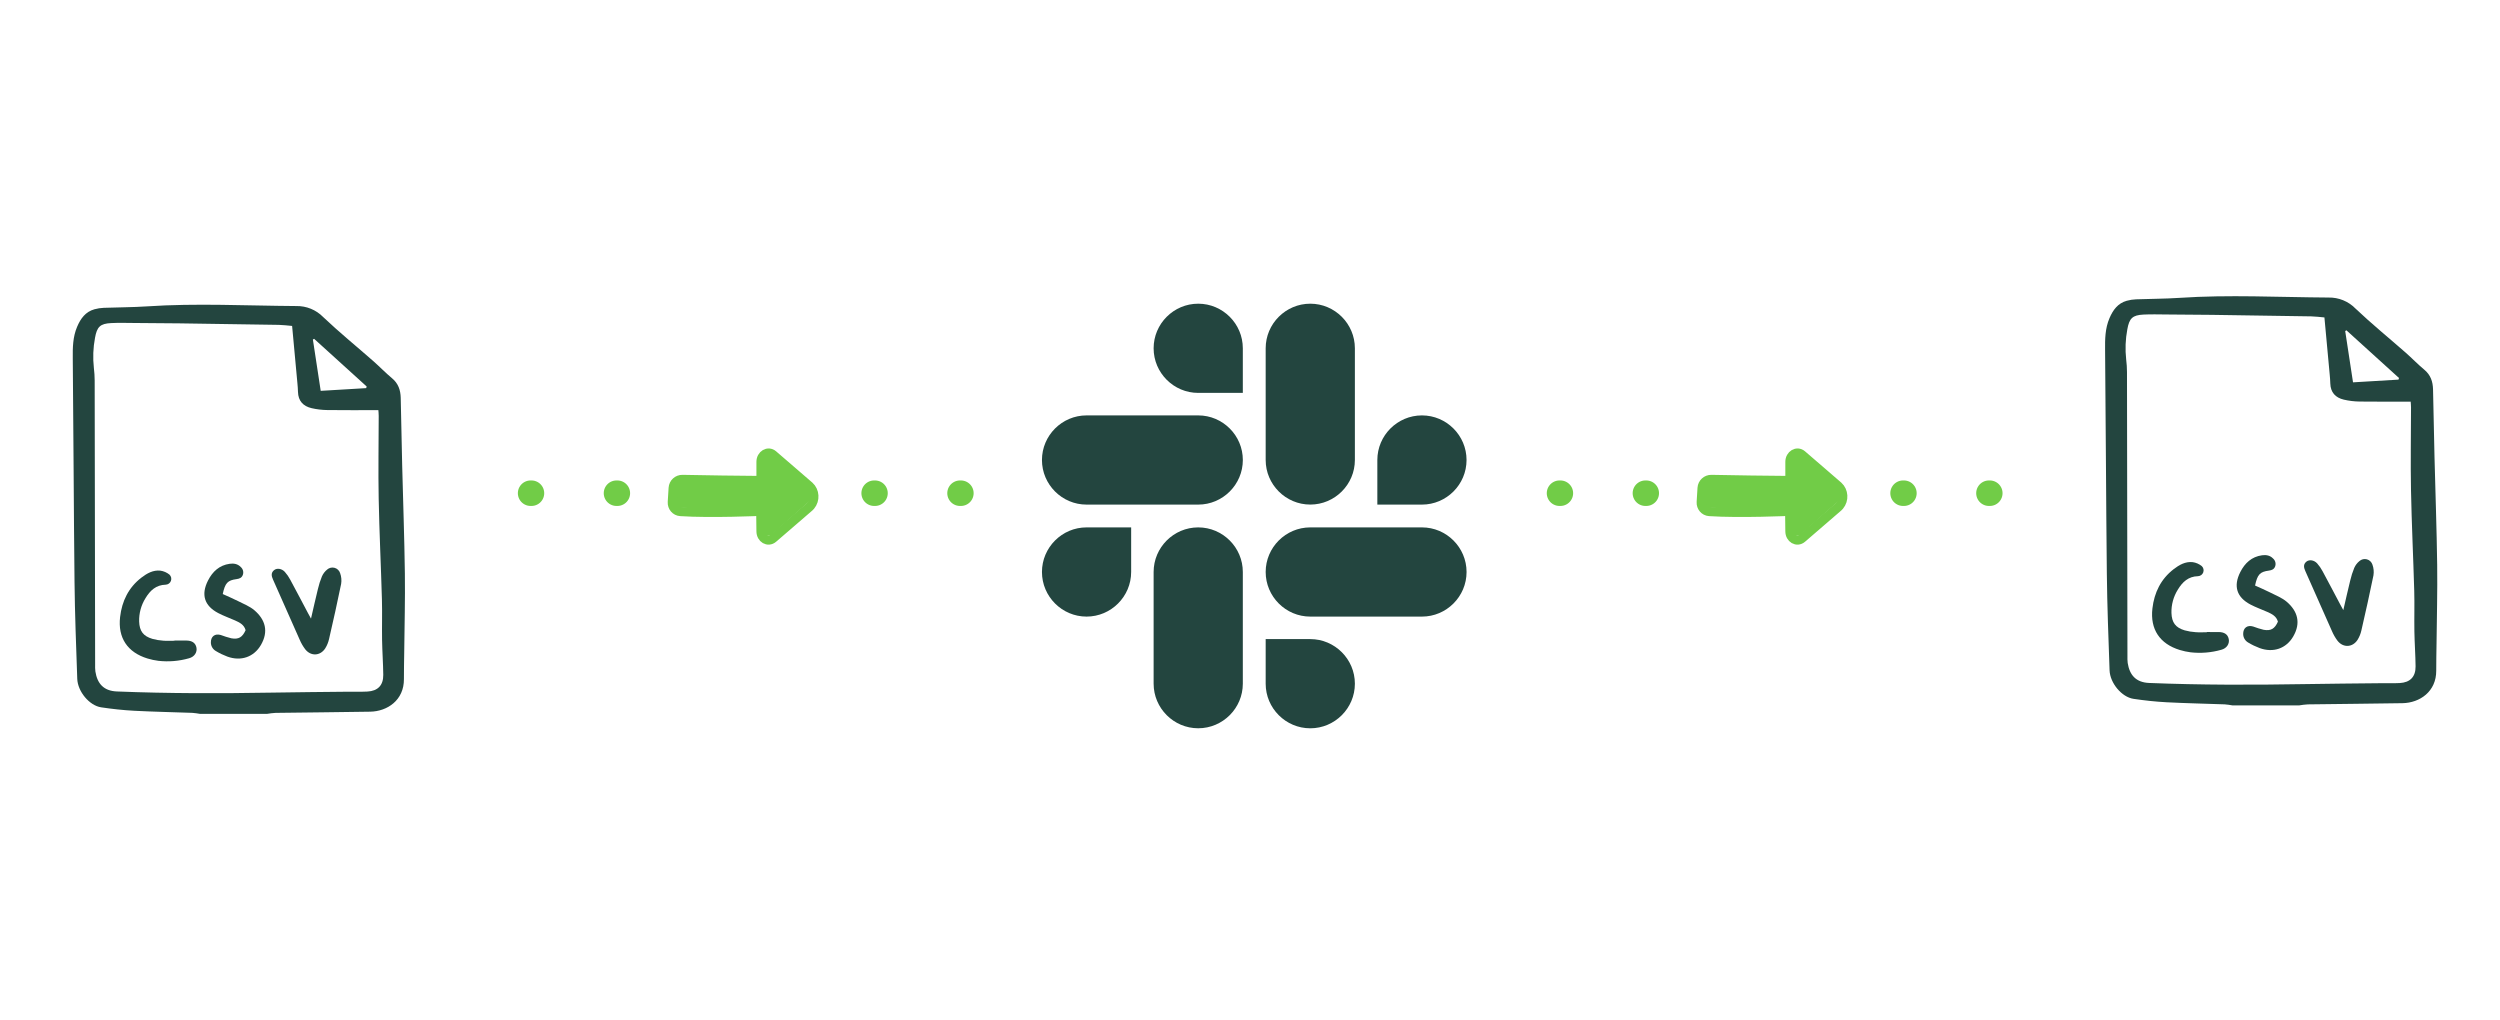 <svg width="294" height="120" viewBox="0 0 294 120" fill="none" xmlns="http://www.w3.org/2000/svg">
<path d="M23.532 83.953C23.228 83.911 22.925 83.843 22.62 83.832C20.345 83.748 18.068 83.706 15.795 83.587C14.49 83.518 13.184 83.375 11.892 83.182C10.512 82.975 9.137 81.327 9.085 79.827C8.954 76.03 8.805 72.232 8.764 68.433C8.668 59.678 8.646 50.921 8.558 42.165C8.545 40.875 8.558 39.619 9.077 38.412C9.487 37.458 10.053 36.665 11.108 36.37C11.467 36.271 11.836 36.214 12.208 36.2C13.89 36.135 15.577 36.144 17.255 36.031C23.118 35.636 28.978 35.955 34.84 35.991C35.426 35.979 36.008 36.087 36.551 36.308C37.093 36.529 37.585 36.858 37.996 37.276C39.892 39.078 41.928 40.733 43.895 42.461C44.644 43.119 45.335 43.843 46.101 44.48C46.84 45.095 47.104 45.877 47.125 46.786C47.183 49.434 47.232 52.081 47.297 54.729C47.402 58.965 47.557 63.2 47.613 67.436C47.654 70.519 47.568 73.603 47.537 76.687C47.526 77.746 47.494 78.805 47.501 79.864C47.519 82.324 45.566 83.66 43.53 83.694C39.821 83.757 36.111 83.784 32.402 83.835C32.065 83.856 31.729 83.895 31.396 83.952L23.532 83.953ZM34.352 38.33C33.783 38.282 33.293 38.213 32.801 38.205C28.904 38.139 25.006 38.079 21.108 38.027C19.332 38.003 17.555 37.993 15.779 37.983C14.877 37.977 13.972 37.949 13.072 37.994C11.782 38.059 11.404 38.43 11.173 39.731C10.953 40.896 10.907 42.087 11.039 43.266C11.1 43.761 11.132 44.258 11.134 44.757C11.155 55.88 11.173 67.004 11.187 78.128C11.175 78.408 11.186 78.688 11.217 78.967C11.438 80.383 12.187 81.253 13.739 81.316C19.788 81.559 25.837 81.559 31.888 81.453C34.912 81.4 37.938 81.379 40.963 81.345C41.71 81.337 42.46 81.366 43.205 81.327C44.435 81.261 45.085 80.589 45.072 79.359C45.056 77.99 44.955 76.622 44.932 75.253C44.906 73.664 44.96 72.074 44.914 70.486C44.802 66.532 44.609 62.579 44.533 58.624C44.471 55.385 44.533 52.143 44.536 48.902C44.536 48.64 44.505 48.377 44.496 48.232C42.416 48.232 40.452 48.249 38.488 48.222C37.866 48.214 37.246 48.139 36.639 47.999C35.657 47.77 35.071 47.152 35.043 46.092C35.035 45.749 35.007 45.407 34.975 45.066C34.774 42.865 34.57 40.666 34.352 38.33ZM43.063 45.644L43.12 45.45L36.938 39.843L36.796 39.93C37.099 41.918 37.401 43.907 37.715 45.963L43.063 45.644Z" fill="#23453F"/>
<path d="M36.574 72.75C36.864 71.498 37.109 70.39 37.381 69.29C37.499 68.776 37.659 68.273 37.859 67.785C37.996 67.472 38.206 67.197 38.471 66.981C38.589 66.877 38.73 66.803 38.884 66.767C39.037 66.731 39.197 66.735 39.349 66.777C39.501 66.818 39.64 66.897 39.754 67.007C39.867 67.116 39.951 67.251 39.999 67.402C40.146 67.808 40.187 68.246 40.117 68.673C39.678 70.835 39.193 72.988 38.699 75.138C38.613 75.532 38.459 75.909 38.245 76.251C37.657 77.153 36.553 77.198 35.891 76.352C35.629 76.004 35.411 75.624 35.24 75.224C34.186 72.868 33.15 70.503 32.101 68.145C31.922 67.744 31.847 67.362 32.233 67.048C32.564 66.778 33.132 66.856 33.495 67.252C33.743 67.531 33.956 67.838 34.13 68.168C34.841 69.481 35.532 70.806 36.231 72.124C36.316 72.287 36.406 72.447 36.574 72.75Z" fill="#23453F"/>
<path d="M26.195 69.859C26.808 70.14 27.406 70.389 27.982 70.682C28.644 71.019 29.369 71.298 29.922 71.772C31.205 72.871 31.609 74.26 30.681 75.853C29.862 77.259 28.345 77.804 26.732 77.213C26.266 77.039 25.817 76.823 25.391 76.565C25.213 76.465 25.064 76.32 24.96 76.144C24.856 75.968 24.801 75.767 24.799 75.562C24.784 74.852 25.277 74.469 25.965 74.677C26.372 74.83 26.787 74.96 27.209 75.065C28.067 75.216 28.503 74.946 28.883 74.109C28.709 73.467 28.178 73.201 27.63 72.959C26.975 72.669 26.296 72.43 25.664 72.098C24.025 71.239 23.62 69.927 24.462 68.269C24.998 67.216 25.796 66.47 27.017 66.3C27.495 66.234 27.955 66.31 28.312 66.68C28.443 66.793 28.536 66.943 28.58 67.111C28.623 67.278 28.614 67.455 28.553 67.617C28.428 67.949 28.168 68.057 27.827 68.102C26.767 68.244 26.474 68.55 26.195 69.859Z" fill="#23453F"/>
<path d="M20.519 75.327C20.987 75.327 21.454 75.323 21.922 75.328C22.599 75.336 22.991 75.614 23.101 76.154C23.21 76.689 22.884 77.237 22.235 77.411C21.063 77.747 19.836 77.85 18.625 77.713C18.192 77.658 17.765 77.567 17.348 77.44C14.988 76.719 13.841 75.002 14.124 72.556C14.34 70.69 15.115 69.094 16.632 67.927C17.28 67.429 18.005 67.016 18.859 67.108C19.25 67.164 19.619 67.325 19.927 67.573C20.025 67.665 20.094 67.784 20.126 67.915C20.157 68.046 20.149 68.184 20.102 68.311C20.056 68.437 19.973 68.547 19.864 68.627C19.755 68.707 19.626 68.752 19.491 68.759C18.35 68.783 17.654 69.448 17.119 70.331C16.601 71.154 16.338 72.112 16.363 73.084C16.402 74.213 16.84 74.809 17.924 75.131C18.344 75.246 18.775 75.317 19.209 75.345C19.643 75.38 20.081 75.352 20.518 75.352L20.519 75.327Z" fill="#23453F"/>
<path d="M262.532 82.953C262.228 82.911 261.925 82.843 261.62 82.832C259.345 82.748 257.068 82.706 254.795 82.587C253.49 82.518 252.184 82.375 250.892 82.182C249.512 81.975 248.137 80.327 248.085 78.827C247.954 75.03 247.805 71.232 247.764 67.433C247.668 58.678 247.646 49.921 247.558 41.165C247.545 39.875 247.558 38.619 248.077 37.412C248.487 36.458 249.053 35.665 250.108 35.37C250.467 35.271 250.836 35.214 251.208 35.2C252.89 35.135 254.577 35.144 256.255 35.031C262.118 34.636 267.978 34.955 273.84 34.991C274.426 34.979 275.008 35.087 275.551 35.308C276.093 35.529 276.585 35.858 276.996 36.276C278.892 38.078 280.928 39.733 282.895 41.461C283.644 42.119 284.335 42.843 285.101 43.48C285.84 44.095 286.104 44.877 286.125 45.786C286.183 48.434 286.232 51.081 286.297 53.729C286.402 57.965 286.557 62.2 286.613 66.436C286.653 69.519 286.568 72.603 286.537 75.687C286.527 76.746 286.494 77.805 286.501 78.864C286.519 81.324 284.566 82.66 282.53 82.694C278.821 82.757 275.112 82.784 271.402 82.835C271.065 82.856 270.729 82.895 270.396 82.952L262.532 82.953ZM273.352 37.33C272.783 37.282 272.293 37.213 271.802 37.205C267.904 37.139 264.006 37.079 260.108 37.027C258.332 37.003 256.555 36.993 254.779 36.983C253.877 36.977 252.972 36.949 252.072 36.994C250.782 37.059 250.404 37.43 250.173 38.731C249.953 39.896 249.907 41.087 250.038 42.266C250.1 42.761 250.132 43.258 250.134 43.757C250.155 54.88 250.173 66.004 250.187 77.128C250.176 77.408 250.186 77.688 250.217 77.967C250.438 79.383 251.187 80.253 252.739 80.316C258.788 80.559 264.837 80.559 270.888 80.453C273.912 80.4 276.938 80.379 279.963 80.345C280.71 80.337 281.46 80.366 282.205 80.327C283.435 80.261 284.085 79.589 284.072 78.359C284.057 76.99 283.955 75.622 283.932 74.253C283.906 72.664 283.96 71.074 283.914 69.486C283.802 65.532 283.609 61.579 283.533 57.624C283.471 54.385 283.533 51.143 283.536 47.902C283.536 47.64 283.505 47.377 283.496 47.232C281.416 47.232 279.452 47.249 277.488 47.222C276.866 47.214 276.246 47.139 275.639 46.999C274.657 46.77 274.071 46.152 274.043 45.092C274.035 44.749 274.007 44.407 273.975 44.066C273.774 41.865 273.57 39.666 273.352 37.33ZM282.063 44.644L282.12 44.45L275.938 38.843L275.796 38.93C276.099 40.918 276.402 42.907 276.715 44.963L282.063 44.644Z" fill="#23453F"/>
<path d="M275.574 71.75C275.864 70.498 276.109 69.39 276.381 68.29C276.499 67.776 276.659 67.273 276.859 66.785C276.996 66.472 277.206 66.197 277.471 65.981C277.589 65.877 277.731 65.803 277.884 65.767C278.037 65.731 278.197 65.735 278.349 65.777C278.501 65.818 278.64 65.897 278.754 66.007C278.867 66.116 278.951 66.251 278.999 66.402C279.146 66.808 279.187 67.246 279.117 67.673C278.678 69.835 278.192 71.988 277.699 74.138C277.613 74.532 277.459 74.909 277.245 75.251C276.657 76.153 275.552 76.198 274.891 75.352C274.629 75.004 274.411 74.624 274.24 74.224C273.186 71.868 272.15 69.503 271.101 67.145C270.922 66.744 270.847 66.362 271.233 66.048C271.564 65.778 272.132 65.856 272.495 66.252C272.743 66.531 272.956 66.838 273.13 67.168C273.841 68.481 274.532 69.806 275.231 71.124C275.316 71.287 275.406 71.447 275.574 71.75Z" fill="#23453F"/>
<path d="M265.195 68.859C265.808 69.14 266.406 69.389 266.982 69.682C267.644 70.019 268.369 70.298 268.922 70.772C270.205 71.871 270.609 73.26 269.681 74.853C268.862 76.259 267.345 76.804 265.732 76.213C265.266 76.039 264.817 75.823 264.391 75.565C264.213 75.465 264.064 75.32 263.96 75.144C263.856 74.968 263.801 74.767 263.799 74.562C263.784 73.852 264.277 73.469 264.965 73.677C265.372 73.83 265.787 73.96 266.209 74.065C267.067 74.216 267.503 73.946 267.883 73.109C267.709 72.467 267.178 72.201 266.63 71.959C265.975 71.669 265.296 71.43 264.664 71.098C263.025 70.239 262.62 68.927 263.462 67.269C263.998 66.216 264.796 65.47 266.017 65.3C266.495 65.234 266.955 65.31 267.312 65.68C267.443 65.793 267.536 65.943 267.58 66.111C267.623 66.278 267.614 66.455 267.554 66.617C267.428 66.949 267.168 67.057 266.827 67.102C265.767 67.244 265.474 67.55 265.195 68.859Z" fill="#23453F"/>
<path d="M259.519 74.327C259.987 74.327 260.454 74.323 260.922 74.328C261.599 74.336 261.991 74.614 262.101 75.154C262.21 75.689 261.884 76.237 261.234 76.411C260.063 76.747 258.836 76.85 257.625 76.713C257.192 76.658 256.765 76.567 256.348 76.44C253.988 75.719 252.841 74.002 253.124 71.556C253.34 69.69 254.115 68.094 255.632 66.927C256.28 66.429 257.005 66.016 257.859 66.108C258.25 66.164 258.619 66.325 258.927 66.573C259.025 66.665 259.094 66.784 259.126 66.915C259.157 67.046 259.149 67.184 259.102 67.311C259.056 67.437 258.973 67.547 258.864 67.627C258.755 67.707 258.626 67.752 258.491 67.759C257.35 67.783 256.654 68.448 256.119 69.331C255.601 70.154 255.338 71.112 255.363 72.084C255.402 73.213 255.84 73.809 256.924 74.131C257.344 74.246 257.775 74.317 258.209 74.345C258.643 74.38 259.081 74.352 259.518 74.352L259.519 74.327Z" fill="#23453F"/>
<path d="M133.024 67.266C133.024 70.153 130.666 72.512 127.779 72.512C124.892 72.512 122.534 70.153 122.534 67.266C122.534 64.379 124.892 62.021 127.779 62.021H133.024V67.266Z" fill="#23453F"/>
<path d="M135.666 67.266C135.666 64.379 138.024 62.021 140.911 62.021C143.798 62.021 146.156 64.379 146.156 67.266V80.4C146.156 83.287 143.798 85.645 140.911 85.645C138.024 85.645 135.666 83.287 135.666 80.4V67.266Z" fill="#23453F"/>
<path d="M140.911 46.205C138.024 46.205 135.666 43.846 135.666 40.959C135.666 38.072 138.024 35.714 140.911 35.714C143.798 35.714 146.156 38.072 146.156 40.959V46.205H140.911Z" fill="#23453F"/>
<path d="M140.913 48.851C143.799 48.851 146.158 51.209 146.158 54.096C146.158 56.983 143.799 59.341 140.913 59.341H127.779C124.892 59.341 122.534 56.983 122.534 54.096C122.534 51.209 124.892 48.851 127.779 48.851H140.913Z" fill="#23453F"/>
<path d="M161.975 54.096C161.975 51.209 164.334 48.851 167.221 48.851C170.107 48.851 172.466 51.209 172.466 54.096C172.466 56.983 170.107 59.341 167.221 59.341H161.975V54.096Z" fill="#23453F"/>
<path d="M159.334 54.093C159.334 56.98 156.976 59.338 154.089 59.338C151.202 59.338 148.843 56.98 148.843 54.093V40.959C148.843 38.072 151.202 35.714 154.089 35.714C156.976 35.714 159.334 38.072 159.334 40.959V54.093Z" fill="#23453F"/>
<path d="M154.089 75.158C156.976 75.158 159.334 77.516 159.334 80.403C159.334 83.29 156.976 85.648 154.089 85.648C151.202 85.648 148.843 83.29 148.843 80.403V75.158H154.089Z" fill="#23453F"/>
<path d="M154.089 72.512C151.202 72.512 148.843 70.153 148.843 67.266C148.843 64.379 151.202 62.021 154.089 62.021H167.222C170.109 62.021 172.468 64.379 172.468 67.266C172.468 70.153 170.109 72.512 167.222 72.512H154.089Z" fill="#23453F"/>
<path d="M234 58L182 58" stroke="#71CC47" stroke-width="3" stroke-linecap="round" stroke-dasharray="0.1 10"/>
<path d="M207.553 59.221L211.731 59.192L211.731 57.627C211.731 57.391 211.336 57.214 210.884 57.244L207.694 57.303" stroke="#71CC47" stroke-width="1.077" stroke-miterlimit="10"/>
<path d="M200.64 55.99C200.64 55.99 207.908 56.136 210.467 56.136L210.467 54.012C210.467 53.197 211.257 52.703 211.828 53.197L215.912 56.805C216.538 57.387 216.593 58.405 216.048 59.045C215.994 59.103 215.966 59.161 215.912 59.19L211.828 62.798C211.257 63.292 210.467 62.827 210.467 61.983L210.44 59.685C210.44 59.685 203.661 60.005 200.422 59.627L200.64 55.99Z" fill="#71CC47"/>
<path d="M200.164 57.391C200.2 56.814 200.68 56.368 201.258 56.379C203.425 56.419 208.428 56.508 210.493 56.508L210.493 54.312C210.493 53.48 211.318 52.976 211.915 53.48L216.18 57.161C216.834 57.755 216.891 58.794 216.323 59.476C216.266 59.536 216.237 59.565 216.18 59.625L211.915 63.305C211.318 63.81 210.493 63.335 210.493 62.474L210.465 60.129C210.465 60.129 204.625 60.398 201.018 60.159C200.446 60.121 200.027 59.621 200.063 59.05L200.164 57.391Z" stroke="#71CC47" stroke-width="1.077" stroke-linejoin="round"/>
<path d="M113 58L61 58" stroke="#71CC47" stroke-width="3" stroke-linecap="round" stroke-dasharray="0.1 10"/>
<path d="M86.553 59.221L90.731 59.192L90.731 57.627C90.731 57.391 90.336 57.214 89.884 57.244L86.694 57.303" stroke="#71CC47" stroke-width="1.077" stroke-miterlimit="10"/>
<path d="M79.64 55.99C79.64 55.99 86.908 56.136 89.467 56.136L89.467 54.012C89.467 53.197 90.257 52.703 90.828 53.197L94.912 56.805C95.538 57.387 95.593 58.405 95.048 59.045C94.994 59.103 94.966 59.161 94.912 59.19L90.828 62.798C90.257 63.292 89.467 62.827 89.467 61.983L89.44 59.685C89.44 59.685 82.661 60.005 79.422 59.627L79.64 55.99Z" fill="#71CC47"/>
<path d="M79.164 57.391C79.2 56.814 79.68 56.368 80.258 56.379C82.425 56.419 87.428 56.508 89.493 56.508L89.493 54.312C89.493 53.48 90.318 52.976 90.915 53.48L95.18 57.161C95.835 57.755 95.891 58.794 95.323 59.476C95.266 59.536 95.237 59.565 95.18 59.625L90.915 63.305C90.318 63.81 89.493 63.335 89.493 62.474L89.465 60.129C89.465 60.129 83.625 60.398 80.018 60.159C79.446 60.121 79.028 59.621 79.063 59.05L79.164 57.391Z" stroke="#71CC47" stroke-width="1.077" stroke-linejoin="round"/>
</svg>
